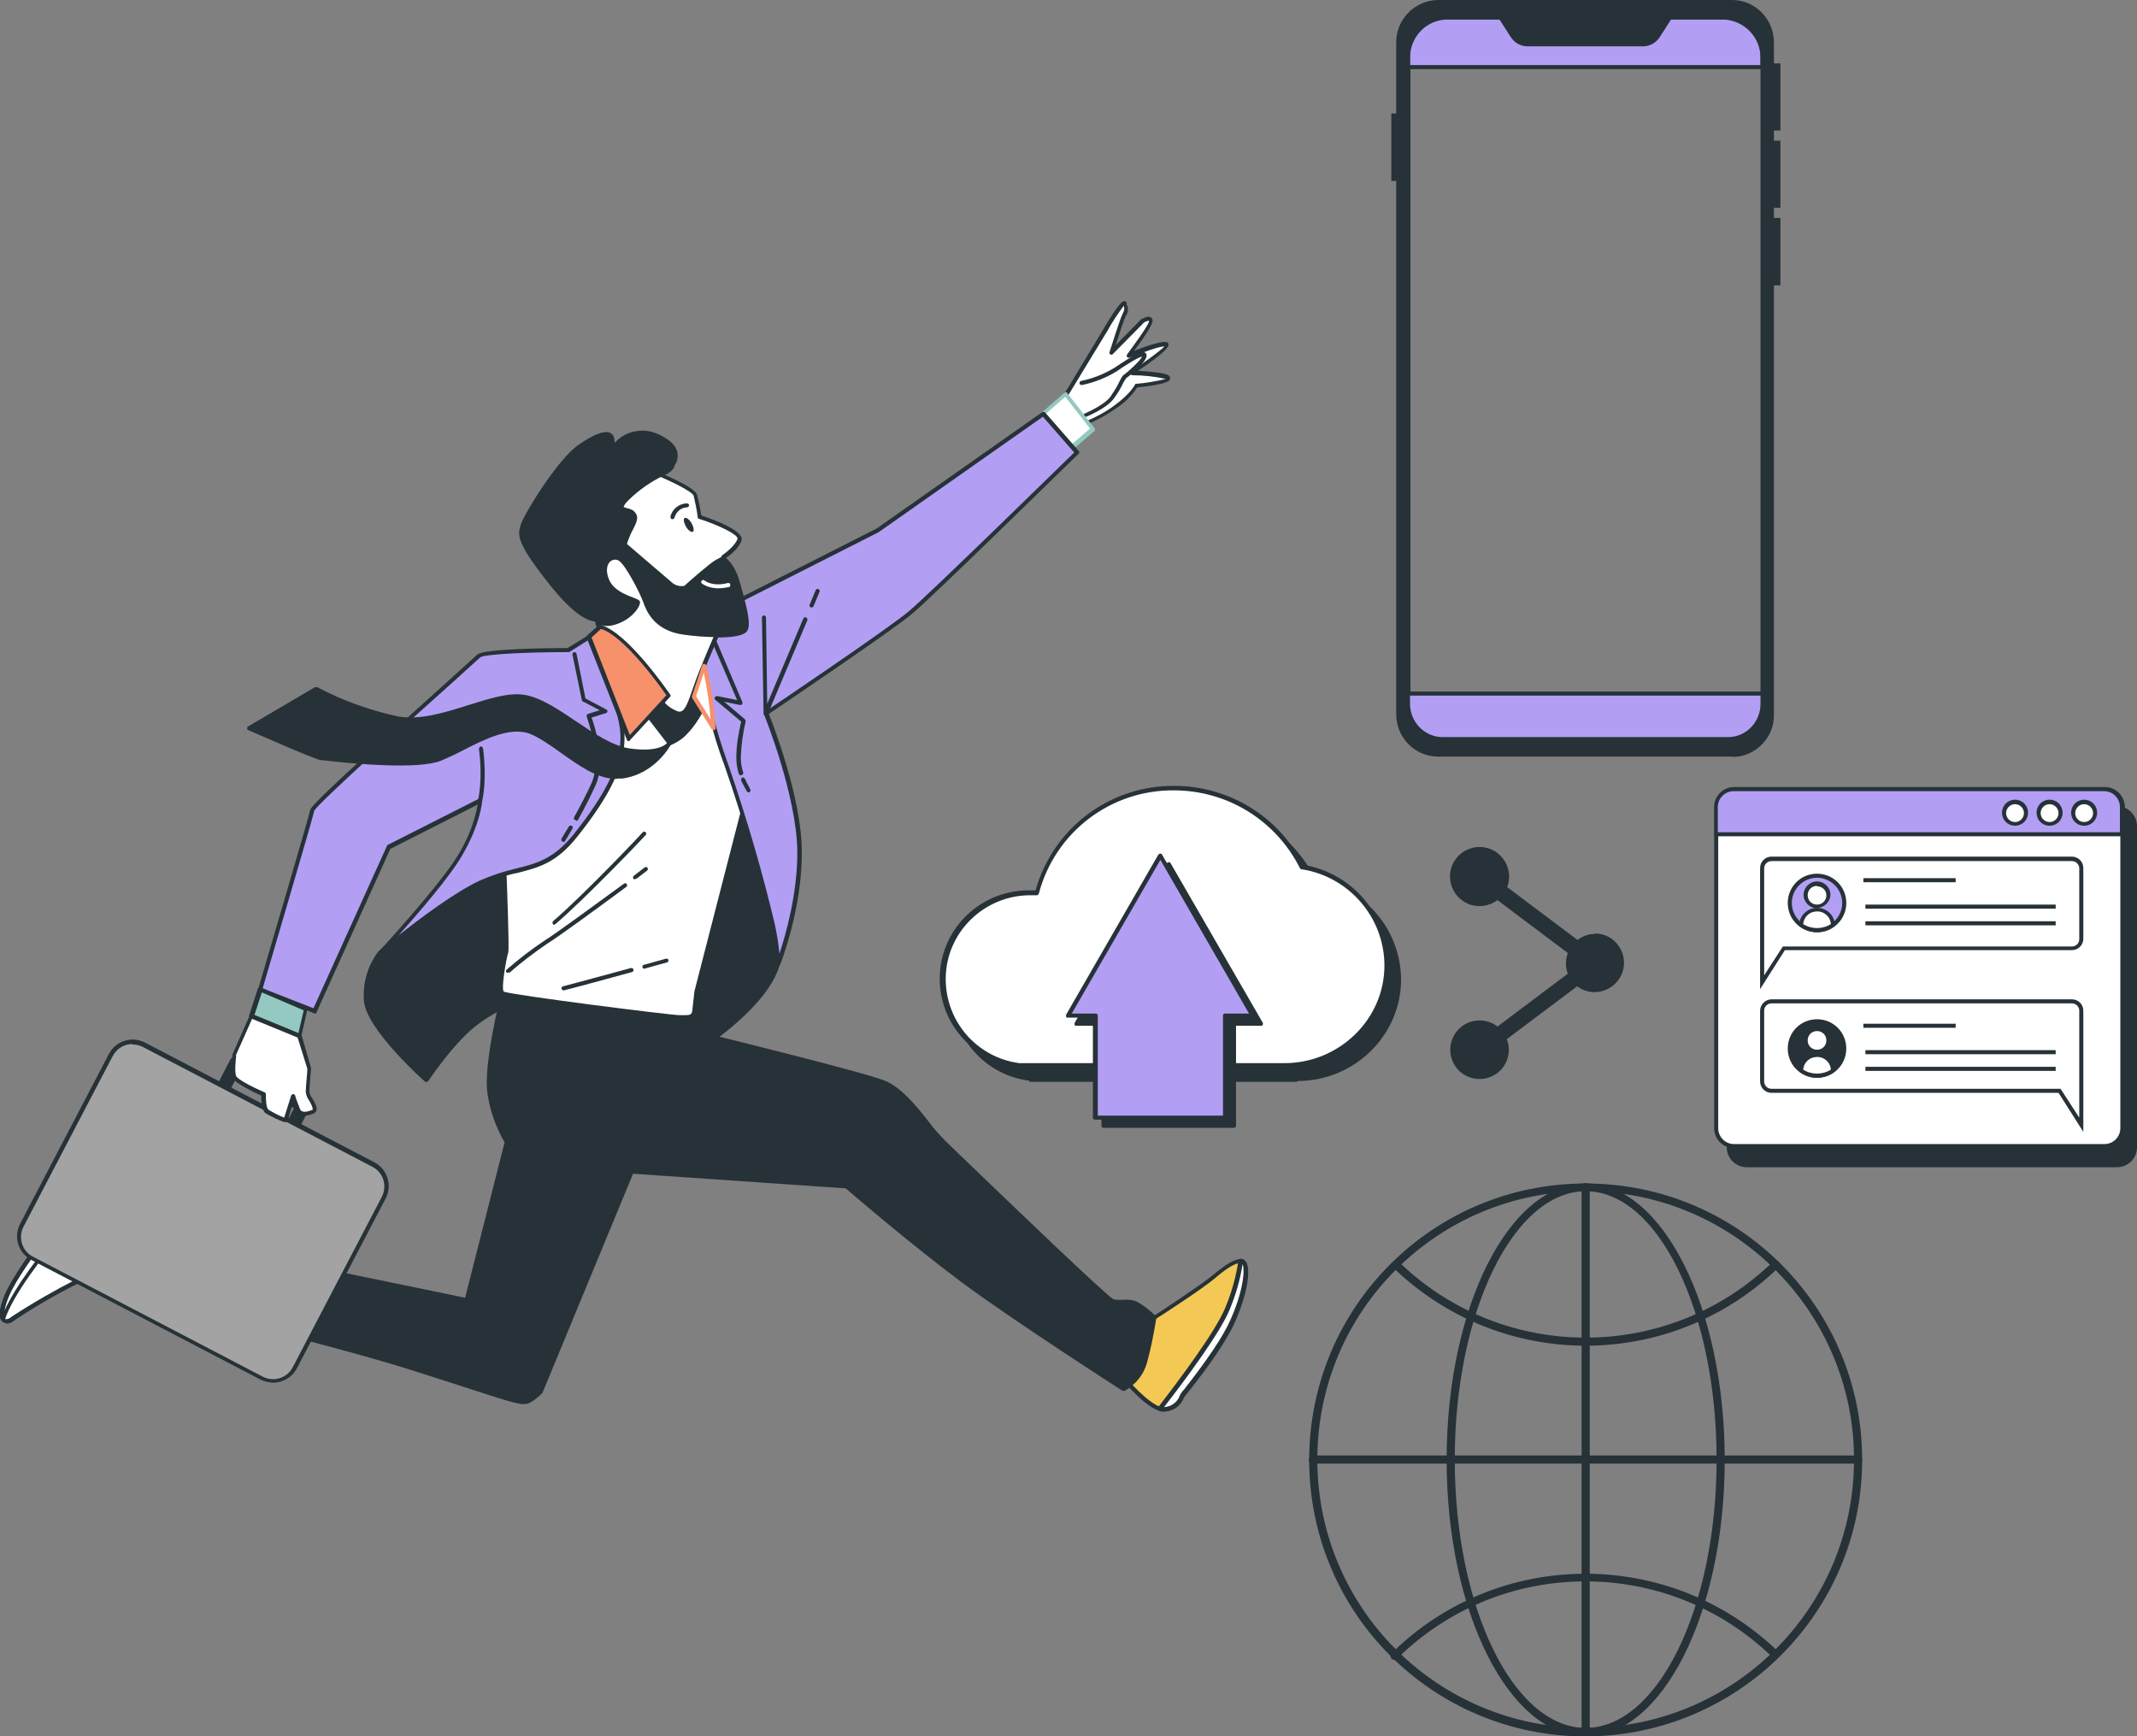 <?xml version="1.0" encoding="UTF-8"?>
<svg id="Calque_1" xmlns="http://www.w3.org/2000/svg" version="1.1" viewBox="0 0 525.6 427.1">
  <rect x="0" y="0" width="525.6" height="427.1" fill="#808080" stroke="none"/>
  <!-- Generator: Adobe Illustrator 29.3.1, SVG Export Plug-In . SVG Version: 2.1.0 Build 151)  -->
  <defs>
    <style>
      .st0 {
        fill: #f4c854;
      }

      .st1 {
        fill: #263238;
      }

      .st2 {
        fill: #fff;
      }

      .st3 {
        fill: #f6916c;
      }

      .st4 {
        fill: #a3a3a3;
      }

      .st5 {
        fill: #b29ff4;
      }

      .st6 {
        fill: #93c9c1;
      }
    </style>
  </defs>
  <g id="freepik--Tab--inject-88">
    <rect class="st1" x="425.3" y="198.9" width="99.8" height="87.8" rx="4.4" ry="4.4"/>
    <path class="st1" d="M520.7,287.1h-91.1c-2.7,0-4.9-2.2-4.9-4.9v-79c0-2.7,2.2-4.9,4.9-4.9h91.1c2.7,0,4.9,2.2,4.9,4.9v79c0,2.7-2.2,4.9-4.9,4.9ZM429.7,199.4c-2.1,0-3.9,1.7-3.9,3.9v79c0,2.1,1.7,3.9,3.9,3.9h91.1c2.1,0,3.9-1.7,3.9-3.9v-79c0-2.1-1.7-3.9-3.9-3.9h-91.1Z"/>
    <rect class="st2" x="422.1" y="194.1" width="99.8" height="87.8" rx="4.4" ry="4.4"/>
    <path class="st1" d="M517.6,282.4h-91.1c-2.7,0-4.9-2.2-4.9-4.9v-79c0-2.7,2.2-4.9,4.9-4.9h91.1c2.7,0,4.9,2.2,4.9,4.9v79c0,2.7-2.2,4.9-4.9,4.9ZM426.5,194.6c-2.1,0-3.9,1.7-3.9,3.9v79c0,2.1,1.7,3.9,3.9,3.9h91.1c2.1,0,3.9-1.7,3.9-3.9h0v-79c0-2.1-1.7-3.9-3.9-3.9h-91.1Z"/>
    <path class="st5" d="M522,205.2v-6.7c0-2.4-2-4.4-4.4-4.4h-91.1c-2.4,0-4.4,2-4.4,4.4v6.7h99.8Z"/>
    <path class="st1" d="M522,205.7h-99.8c-.3,0-.5-.2-.5-.5v-6.7c0-2.7,2.2-4.9,4.9-4.9h91.1c2.7,0,4.9,2.2,4.9,4.9v6.7c0,.3-.2.5-.5.5ZM422.6,204.7h98.8v-6.2c0-2.1-1.7-3.9-3.9-3.9h-91.1c-2.1,0-3.9,1.7-3.9,3.9v6.2Z"/>
    <circle class="st2" cx="495.6" cy="200" r="2.7"/>
    <path class="st1" d="M495.6,203.1c-1.8,0-3.2-1.4-3.2-3.2s1.4-3.2,3.2-3.2,3.2,1.4,3.2,3.2h0c0,1.8-1.4,3.2-3.2,3.2ZM495.6,197.8c-1.2,0-2.2,1-2.2,2.2s1,2.2,2.2,2.2c1.2,0,2.2-1,2.2-2.2h0c0-1.2-1-2.2-2.2-2.2h0Z"/>
    <path class="st2" d="M506.8,200c0-1.5-1.2-2.7-2.7-2.7-1.5,0-2.7,1.2-2.7,2.7,0,1.5,1.2,2.7,2.7,2.7s2.7-1.2,2.7-2.7h0Z"/>
    <path class="st1" d="M504.1,203.1c-1.8,0-3.2-1.4-3.2-3.2s1.4-3.2,3.2-3.2c1.8,0,3.2,1.4,3.2,3.2h0c0,1.8-1.4,3.2-3.2,3.2ZM504.1,197.8c-1.2,0-2.2,1-2.2,2.2,0,1.2,1,2.2,2.2,2.2,1.2,0,2.2-1,2.2-2.2h0c0-1.2-1-2.2-2.2-2.2h0Z"/>
    <circle class="st2" cx="512.6" cy="200" r="2.7"/>
    <path class="st1" d="M512.6,203.1c-1.8,0-3.2-1.4-3.2-3.2s1.4-3.2,3.2-3.2,3.2,1.4,3.2,3.2h0c0,1.8-1.4,3.2-3.2,3.2ZM512.6,197.8c-1.2,0-2.2,1-2.2,2.2s1,2.2,2.2,2.2c1.2,0,2.2-1,2.2-2.2h0c0-1.2-1-2.2-2.2-2.2h0Z"/>
    <path class="st1" d="M432.9,243.3v-29.8c0-1.5,1.2-2.8,2.8-2.8h73.9c1.5,0,2.8,1.2,2.8,2.8v17.4c0,1.5-1.2,2.8-2.8,2.8h-70.6l-6.1,9.6ZM435.7,211.8c-1,0-1.8.8-1.8,1.8v26.3l4.6-7.1h71.1c1,0,1.8-.8,1.8-1.8v-17.4c0-1-.8-1.8-1.8-1.8h-73.9Z"/>
    <path class="st1" d="M512.4,278.4l-6.1-9.6h-70.6c-1.5,0-2.8-1.2-2.8-2.8v-17.4c0-1.5,1.3-2.8,2.8-2.8h73.9c1.5,0,2.8,1.2,2.8,2.8v29.8ZM435.7,246.8c-1,0-1.8.8-1.8,1.8v17.4c0,1,.8,1.8,1.8,1.8h71.1l4.6,7.1v-26.3c0-1-.8-1.8-1.8-1.8h-73.9Z"/>
    <circle class="st5" cx="446.9" cy="222.1" r="6.7"/>
    <path class="st1" d="M446.9,229.3c-4,0-7.2-3.2-7.2-7.2,0-4,3.2-7.2,7.2-7.2s7.2,3.2,7.2,7.2h0c0,4-3.2,7.2-7.2,7.2ZM446.9,215.9c-3.4,0-6.2,2.8-6.2,6.2,0,3.4,2.8,6.2,6.2,6.2,3.4,0,6.2-2.8,6.2-6.2h0c0-3.4-2.8-6.2-6.2-6.2Z"/>
    <circle class="st2" cx="446.9" cy="220.2" r="2.8"/>
    <path class="st1" d="M446.9,223.4c-1.8,0-3.3-1.5-3.3-3.3s1.5-3.3,3.3-3.3c1.8,0,3.3,1.5,3.3,3.2,0,1.8-1.5,3.3-3.3,3.3h0ZM446.9,217.9c-1.3,0-2.3,1-2.3,2.3,0,1.3,1,2.3,2.3,2.3,1.3,0,2.3-1,2.3-2.3,0,0,0,0,0,0,0-1.2-1-2.2-2.3-2.2Z"/>
    <path class="st2" d="M446.9,228.8c1.4,0,2.8-.4,3.9-1.3-.1-2.2-1.9-3.8-4.1-3.7-2,.1-3.6,1.7-3.7,3.7,1.1.8,2.5,1.3,3.9,1.3Z"/>
    <path class="st1" d="M446.9,229.3c-1.5,0-3-.5-4.2-1.4-.1,0-.2-.2-.2-.4.1-2.4,2.2-4.3,4.6-4.2,2.3.1,4.1,1.9,4.2,4.2,0,.2,0,.3-.2.4-1.2.9-2.7,1.4-4.2,1.4ZM443.5,227.3c2.1,1.3,4.7,1.3,6.8,0-.1-1.9-1.8-3.3-3.7-3.1-1.7.1-3,1.5-3.1,3.1Z"/>
    <rect class="st1" x="458.3" y="216" width="22.7" height="1"/>
    <rect class="st1" x="458.8" y="222.5" width="46.8" height="1"/>
    <rect class="st1" x="458.8" y="226.6" width="46.8" height="1"/>
    <circle class="st1" cx="446.9" cy="257.9" r="6.7"/>
    <path class="st1" d="M446.9,265.1c-4,0-7.2-3.2-7.2-7.2s3.2-7.2,7.2-7.2,7.2,3.2,7.2,7.2h0c0,4-3.2,7.2-7.2,7.2ZM446.9,251.7c-3.4,0-6.2,2.8-6.2,6.2s2.8,6.2,6.2,6.2c3.4,0,6.2-2.8,6.2-6.2h0c0-3.4-2.8-6.2-6.2-6.2Z"/>
    <circle class="st2" cx="446.9" cy="255.9" r="2.8"/>
    <path class="st1" d="M446.9,259.2c-1.8,0-3.3-1.5-3.3-3.3s1.5-3.3,3.3-3.3c1.8,0,3.3,1.5,3.3,3.3h0c0,1.8-1.5,3.3-3.3,3.3ZM446.9,253.6c-1.3,0-2.3,1-2.3,2.3,0,1.3,1,2.3,2.3,2.3s2.3-1,2.3-2.3h0c0-1.3-1-2.3-2.3-2.3Z"/>
    <path class="st2" d="M446.9,264.6c1.4,0,2.8-.4,3.9-1.3-.1-2.2-1.9-3.8-4.1-3.7-2,.1-3.6,1.7-3.7,3.7,1.1.8,2.5,1.3,3.9,1.3Z"/>
    <path class="st1" d="M446.9,265.1c-1.5,0-3-.5-4.2-1.4-.1,0-.2-.2-.2-.4.1-2.4,2.2-4.3,4.6-4.2,2.3.1,4.1,1.9,4.2,4.2,0,.2,0,.3-.2.4-1.2.9-2.7,1.4-4.2,1.4ZM443.5,263.1c2.1,1.3,4.7,1.3,6.8,0-.1-1.9-1.8-3.3-3.7-3.1-1.7.1-3,1.5-3.1,3.1Z"/>
    <rect class="st1" x="458.3" y="251.8" width="22.7" height="1"/>
    <rect class="st1" x="458.8" y="258.3" width="46.8" height="1"/>
    <rect class="st1" x="458.8" y="262.4" width="46.8" height="1"/>
  </g>
  <g id="freepik--world-icon--inject-88">
    <path class="st1" d="M390,427.1c-37.6,0-68-30.4-68-68s30.4-68,68-68,68,30.4,68,68c0,37.5-30.5,67.9-68,68ZM390,293c-36.5,0-66,29.5-66,66s29.5,66,66,66,66-29.5,66-66c0-36.4-29.6-66-66-66h0Z"/>
    <path class="st1" d="M390,427.1c-18.8,0-34.2-30.5-34.2-68s15.3-68,34.2-68,34.2,30.5,34.2,68-15.3,68-34.2,68ZM390,293c-17.7,0-32.2,29.6-32.2,66s14.4,66,32.2,66,32.2-29.6,32.2-66-14.4-66-32.2-66h0Z"/>
    <path class="st1" d="M390,331c-17.4,0-34.2-6.7-46.8-18.7-.4-.4-.4-1,0-1.4.4-.4,1-.4,1.4,0,0,0,0,0,0,0,25.7,24.4,66.1,24.1,91.5-.6.4-.4,1.1-.3,1.4.1.3.4.3.9,0,1.3-12.7,12.4-29.8,19.3-47.5,19.3Z"/>
    <path class="st1" d="M343,408.3c-.3,0-.5-.1-.7-.3-.4-.4-.4-1,0-1.4,0,0,0,0,0,0,26.2-25.8,68.1-26,94.7-.7.4.4.4,1,0,1.4-.4.4-1,.4-1.4,0-25.8-24.7-66.5-24.4-91.9.6-.2.2-.4.3-.7.3Z"/>
    <path class="st1" d="M457,360h-134.1c-.6,0-1-.4-1-1s.4-1,1-1h134.1c.6,0,1,.4,1,1s-.4,1-1,1Z"/>
    <path class="st1" d="M390,427.1c-.6,0-1-.4-1-1v-134.1c0-.6.4-1,1-1s1,.4,1,1v134.1c0,.6-.4,1-1,1Z"/>
  </g>
  <path class="st1" d="M392.4,229.7c-1.6,0-3.1.5-4.4,1.5l-17.3-13c1.4-3.7-.4-7.9-4.2-9.4-3.7-1.4-7.9.4-9.4,4.2-1.4,3.7.4,7.9,4.2,9.4,2.3.9,5,.5,7-1l17.3,13c-.6,1.7-.6,3.5,0,5.1l-17.3,13c-1.2-1-2.8-1.5-4.4-1.5-4,0-7.2,3.2-7.2,7.2,0,4,3.2,7.2,7.2,7.2,4,0,7.2-3.2,7.2-7.2h0c0-.9-.2-1.8-.5-2.6l17.3-13c3.2,2.4,7.7,1.7,10.1-1.5,2.4-3.2,1.7-7.7-1.5-10.1-1.2-.9-2.7-1.4-4.3-1.4h0Z"/>
  <g id="freepik--Device--inject-88">
    <path class="st1" d="M425.3,182.3h-70.7c-4.9-.1-8.8-4.2-8.7-9.2V12.9c0-4.9,3.8-9,8.7-9.2h70.7c4.9.1,8.8,4.2,8.8,9.2v160.2c0,4.9-3.8,9-8.8,9.2ZM354.6,4.8c-4.4.1-7.8,3.8-7.7,8.2v160.2c0,4.4,3.4,8,7.7,8.2h70.7c4.4-.1,7.8-3.8,7.8-8.2V12.9c0-4.4-3.4-8-7.8-8.2h-70.7Z"/>
    <path class="st5" d="M433.5,16.5v-3.5c.1-4.7-3.6-8.5-8.2-8.7h-70.7c-4.7.1-8.4,4-8.2,8.7v3.5h87.2Z"/>
    <path class="st1" d="M433.5,17h-87.2c-.3,0-.5-.2-.5-.5v-3.5c0-4.9,3.8-9,8.8-9.2h70.7c4.9.1,8.8,4.2,8.8,9.2v3.5c0,.3-.2.5-.5.5,0,0,0,0,0,0ZM346.8,16h86.2v-3c0-4.4-3.4-8-7.8-8.2h-70.7c-4.4.1-7.8,3.8-7.7,8.2v3Z"/>
    <path class="st1" d="M435.9,10.6v5.5h1.6v15.5h-1.6v3.5h1.6v15.5h-1.6v3.6h1.6v15.5h-1.6v105.9c.1,5.4-4.2,10-9.6,10.1h-72.7c-5.4-.1-9.7-4.7-9.6-10.1V43.9h-1.2v-15.5h1.2V10.6c-.1-5.4,4.2-9.9,9.6-10.1h72.7c5.4.1,9.7,4.7,9.6,10.1ZM410.7,4.3l-2.8,4.4c-.8,1.3-2.3,2.1-3.8,2.1h-28.4c-1.5,0-3-.8-3.8-2.1l-2.8-4.4h-13.2c-5.4.1-9.7,4.7-9.6,10.1v157.3c-.1,5.4,4.2,10,9.6,10.1h68c5.4-.1,9.7-4.7,9.6-10.1V14.4c.1-5.4-4.2-10-9.6-10.1h-13.2Z"/>
    <path class="st1" d="M426.2,186.1h-72.7c-5.7-.1-10.2-4.9-10.1-10.6V44.5h-1.2v-16.6h1.2V10.6c-.1-5.7,4.4-10.4,10.1-10.6h72.7c5.7.1,10.2,4.9,10.1,10.6v5h1.6v16.5h-1.6v2.5h1.6v16.5h-1.6v2.5h1.6v16.6h-1.6v105.4c.2,5.7-4.4,10.5-10.1,10.6,0,0,0,0,0,0ZM343.3,43.4h1.2v132.1c-.1,5.2,3.9,9.5,9.1,9.6h72.7c5.2-.1,9.2-4.4,9.1-9.6v-106.4h1.6v-14.6h-1.6v-4.5h1.6v-14.5h-1.6v-4.5h1.6v-14.5h-1.6v-6c.1-5.2-4-9.4-9.1-9.6h-72.7c-5.2.1-9.2,4.4-9.1,9.6v18.4h-1.2v14.5ZM423.9,182.3h-68c-5.7-.1-10.2-4.9-10.1-10.6V14.4c-.1-5.7,4.4-10.4,10.1-10.6h13.4l3,4.7c.7,1.2,2,1.9,3.4,1.9h28.3c1.4,0,2.7-.7,3.4-1.9l3-4.7h13.4c5.7.1,10.2,4.9,10.1,10.6v157.3c.1,5.7-4.4,10.4-10.1,10.6ZM355.9,4.8c-5.2.1-9.2,4.4-9.1,9.6v157.3c-.1,5.2,3.9,9.5,9.1,9.6h68c5.2-.1,9.2-4.4,9.1-9.6V14.4c.1-5.2-4-9.4-9.1-9.6h-12.9l-2.7,4.2c-.9,1.5-2.5,2.4-4.2,2.4h-28.4c-1.7,0-3.3-.9-4.2-2.4l-2.7-4.2h-12.9Z"/>
    <path class="st5" d="M346.3,170.7v2.5c-.1,4.7,3.6,8.5,8.2,8.7h70.7c4.7-.1,8.4-4,8.2-8.7v-2.5h-87.2Z"/>
    <path class="st1" d="M425.3,182.3h-70.7c-4.9-.1-8.8-4.2-8.7-9.2v-2.5c0-.3.2-.5.5-.5h87.2c.3,0,.5.2.5.5v2.5c0,4.9-3.8,9-8.8,9.2ZM346.8,171.1v2c0,4.4,3.4,8,7.7,8.2h70.7c4.4-.1,7.8-3.8,7.8-8.2v-2h-86.2Z"/>
  </g>
  <g id="freepik--cloud-2--inject-88">
    <path class="st1" d="M323.3,216.9c-8.6-17.3-29.6-24.4-46.9-15.9-9,4.4-15.6,12.5-18.2,22.2-.5,0-1.1,0-1.7,0-11.7-.3-21.4,9-21.7,20.7-.2,11,7.9,20.3,18.8,21.5v.2h65.4c13.8,0,25.1-11,25.1-24.5,0-12.1-8.9-22.3-20.8-24.2Z"/>
    <path class="st1" d="M319,266.1h-65.5c-.2,0-.3,0-.4-.3-11.9-1.5-20.3-12.4-18.8-24.3,1.4-11,10.9-19.2,22.1-19,.4,0,.9,0,1.3,0,4.3-15.3,18.2-25.8,34.1-25.7,13.4,0,25.7,7.5,31.8,19.5,12.1,2,20.9,12.4,21,24.6,0,13.8-11.5,25-25.5,25ZM254,265.1h65c13.5,0,24.5-10.8,24.5-24,0-11.8-8.7-21.9-20.4-23.7-.2,0-.3-.1-.4-.3-5.9-11.7-17.9-19.2-31-19.1-15.6-.1-29.2,10.3-33.2,25.3,0,.2-.3.4-.5.4-.5,0-1.1,0-1.6,0-11.4-.2-20.9,8.9-21.1,20.3-.2,10.7,7.7,19.8,18.3,21,.1,0,.3,0,.4.2h0Z"/>
    <path class="st2" d="M320.2,213.3c-8.6-17.3-29.7-24.3-47-15.7-8.9,4.4-15.5,12.4-18.1,22-.5,0-1.1,0-1.7,0-11.7-.3-21.4,8.9-21.7,20.6-.3,11,7.9,20.4,18.9,21.6v.2h65.4c13.8,0,25.1-11,25.1-24.5-.1-12.1-8.9-22.3-20.8-24.2Z"/>
    <path class="st1" d="M315.9,262.5h-65.4c-.2,0-.3,0-.4-.2-11.9-1.5-20.3-12.4-18.8-24.3,1.4-11,10.9-19.2,22.1-19h1.3c4.3-15.3,18.2-25.8,34.1-25.7,13.4,0,25.7,7.5,31.7,19.4,12.1,2,20.9,12.4,21,24.6,0,13.9-11.5,25.1-25.6,25.1ZM250.9,261.5h65c13.5,0,24.6-10.8,24.6-24,0-11.8-8.7-21.9-20.4-23.7-.2,0-.3-.1-.4-.3-5.9-11.7-17.8-19.1-31-19.1-15.6-.1-29.2,10.3-33.2,25.4,0,.2-.3.4-.5.4-.5,0-1.1,0-1.6,0-11.4,0-20.8,9.2-20.8,20.6,0,10.5,7.7,19.3,18.1,20.7.1,0,.3,0,.3.2h0Z"/>
    <polygon class="st1" points="310.1 251.8 287.4 212.5 264.7 251.8 271.4 251.8 271.4 276.9 303.4 276.9 303.4 251.8 310.1 251.8"/>
    <path class="st1" d="M303.4,277.4h-32c-.3,0-.5-.2-.5-.5v-24.6h-6.2c-.2,0-.3,0-.4-.2,0-.2,0-.3,0-.5l22.7-39.3c.2-.2.5-.3.7-.2,0,0,.1,0,.2.2l22.7,39.3c.1.2,0,.5-.2.7,0,0-.2,0-.2,0h-6.2v24.6c0,.3-.2.5-.5.5ZM271.9,276.4h31v-24.6c0-.3.2-.5.5-.5h5.9l-21.8-37.8-21.8,37.8h5.9c.3,0,.5.2.5.5v24.6Z"/>
    <polygon class="st5" points="308 249.7 285.3 210.4 262.6 249.7 269.3 249.7 269.3 274.9 301.3 274.9 301.3 249.7 308 249.7"/>
    <path class="st1" d="M301.3,275.4h-32c-.3,0-.5-.2-.5-.5v-24.6h-6.2c-.2,0-.3,0-.4-.2,0-.2,0-.3,0-.5l22.7-39.4c.2-.2.5-.3.7-.2,0,0,.1,0,.2.2l22.7,39.3c0,.2,0,.3,0,.5,0,.2-.3.2-.4.2h-6.2v24.6c0,.3-.2.5-.5.5,0,0,0,0,0,0ZM269.8,274.4h31v-24.6c0-.3.2-.5.5-.5h5.9l-21.8-37.8-21.8,37.8h5.9c.3,0,.5.2.5.5v24.6Z"/>
  </g>
  <path class="st2" d="M40.3,306s-5.4-3.2-6.6-4.3-10.4-11.8-12.6-11.1-5.2,5.6-7.7,9.9-10.2,13.3-12.2,19.4.9,5.2,2,4.3c5.1-3.4,10.5-6.5,16-9.3,2.3-1.1,4.8-2.1,7.2-2.9l8.8,3.8,5-9.9Z"/>
  <path class="st1" d="M1.6,325.4c-.3,0-.6,0-.9-.3-1-.7-1-2.4,0-5.3,1.4-4.1,5.3-9.5,8.4-13.9,1.6-2.2,3-4.2,3.8-5.6,3-5.1,5.6-9.5,8-10.2,1.6-.5,5.1,2.5,12.2,10.1.5.5.8.9,1,1.1,2.1,1.5,4.2,3,6.4,4.2.2.1.3.4.2.6l-5,9.9c-.1.2-.4.3-.6.2l-8.6-3.8c-2.4.8-4.7,1.8-7,2.9-5.5,2.7-10.8,5.8-15.9,9.2-.5.5-1.2.7-1.9.8ZM21.4,291.1s-.1,0-.1,0c-2.1.6-5.3,6.1-7.4,9.7-.9,1.5-2.2,3.4-3.9,5.7-3.1,4.3-7,9.7-8.3,13.7-1.1,3.4-.5,4.1-.4,4.2.3.2,1.1,0,1.6-.5,5.2-3.4,10.6-6.5,16.1-9.3,2.4-1.1,4.8-2.1,7.3-3,.1,0,.2,0,.4,0l8.4,3.6,4.6-9.1c-2.2-1.2-4.3-2.6-6.2-4.1-.2-.2-.5-.6-1-1.1-7.4-8-10.1-9.8-11-9.8Z"/>
  <path class="st2" d="M31,298.8c-3.2-3.5-8.3-8.6-9.9-8.1-2.3.7-5.2,5.6-7.7,9.9s-10.2,13.3-12.2,19.4.9,5.2,2,4.3c5.1-3.4,10.5-6.5,16-9.3,2.1-1,3.7-1.6,4.9-2.1l-4.2-4.2s6.3-6.9,11.1-9.9Z"/>
  <path class="st1" d="M1.6,325.4c-.3,0-.6,0-.9-.3-1-.7-1-2.4,0-5.3,1.4-4.1,5.3-9.5,8.4-13.9,1.6-2.2,3-4.2,3.8-5.6,3-5.1,5.6-9.5,8-10.2,1-.3,3,.4,10.4,8.3.1.1.2.3.1.4,0,.1-.1.3-.2.4-4.1,2.6-9.3,8.1-10.6,9.5l3.9,3.9c.1.1.2.3.1.5,0,.2-.2.3-.3.4-1.4.6-3.1,1.3-4.9,2.1-5.5,2.7-10.8,5.8-15.9,9.2-.5.5-1.2.7-1.9.8ZM21.3,291.1h-.1c-2.1.6-5.3,6.1-7.4,9.7-.9,1.5-2.2,3.4-3.9,5.7-3.1,4.3-7,9.7-8.3,13.7-1.1,3.4-.5,4.1-.4,4.2.3.2,1.1,0,1.6-.5,5.2-3.4,10.6-6.5,16.1-9.3,1.5-.7,2.9-1.3,4.2-1.8l-3.7-3.7c-.2-.2-.2-.5,0-.7.2-.3,6-6.5,10.6-9.7-6.4-6.8-8.4-7.6-8.9-7.6Z"/>
  <path class="st2" d="M23.8,291.9l-.4-.3h0l-.5-.4h-.1c0,0-.4-.3-.4-.3h-.1c0,0-.4-.2-.4-.2h0c0,0-.2,0-.3,0h0c0,0-.2,0-.3,0-2.3.7-5.2,5.6-7.7,9.9s-10.2,13.3-12.2,19.4c-.9,2.6-.8,4-.4,4.5,2-6.1,8.9-15.2,14.9-22.4,4.3-5.3,6.8-8.5,8.2-10.3Z"/>
  <path class="st1" d="M.8,325c-.2,0-.3,0-.4-.2-.6-.9-.5-2.5.3-5,1.4-4.1,5.3-9.5,8.4-13.9,1.6-2.2,3-4.2,3.8-5.6,3-5.1,5.6-9.5,8-10.2.2,0,.3,0,.5,0h.5c.2.2.4.2.6.3h.1c0,0,.4.3.4.3h.1c0,0,.5.4.5.4l.4.3c.1,0,.2.2.2.4,0,.1,0,.3,0,.4-1.4,1.8-3.9,5-8.2,10.2-5.4,6.6-12.8,16-14.8,22.2,0,.2-.2.3-.4.3h-.1ZM21.3,291.1h0c-2.1.6-5.3,6.1-7.4,9.7-.9,1.5-2.2,3.4-3.9,5.7-3.1,4.3-7,9.7-8.3,13.7-.3.7-.4,1.5-.6,2.2,2.7-6.1,8.9-14.1,14.2-20.5,4-4.8,6.4-8,7.9-9.8-.2-.1-.4-.2-.5-.3h-.1c-.1-.1-.2-.2-.4-.3v-.5c.1,0-.1.5-.1.5l-.4-.2h-.3c0,0-.1,0-.1,0Z"/>
  <path class="st0" d="M283.9,324.1s11.5-7.5,14.5-9.9,6.8-5.2,7.7-3.4.2,7.2-2.9,14.2-11.3,16.9-12,17.9-1.4,3.6-4.8,3.8-10.2-7.9-10.2-7.9l7.7-14.7Z"/>
  <path class="st1" d="M286.2,347.2c-3.6,0-9.7-7.2-10.4-8.1-.1-.2-.2-.4,0-.5l7.7-14.7c0,0,.1-.1.2-.2.1,0,11.5-7.5,14.4-9.9,5.3-4.5,6.9-4.2,7.4-4,.5,0,.9.4,1.1.8.9,1.9.4,7.2-2.9,14.7-1.9,4.2-5.8,10-11.6,17.3l-.5.6c-.1.2-.3.4-.4.6-.8,2-2.6,3.3-4.7,3.4h-.2ZM276.8,338.7c2,2.4,7,7.6,9.5,7.5,1.8-.1,3.3-1.2,3.9-2.9.1-.3.3-.5.5-.8l.5-.6c5.7-7.3,9.6-13,11.4-17.1,3-6.7,3.8-12.1,3-13.8,0-.2-.2-.3-.4-.3-.5-.1-2.1,0-6.5,3.8-2.8,2.4-13.1,9.1-14.4,9.9l-7.5,14.3Z"/>
  <path class="st2" d="M286.3,346.7c3.4-.2,4.1-2.9,4.8-3.8s8.8-10.8,12-17.9,3.8-12.4,2.9-14.2c-.2-.3-.5-.6-.8-.6-.6,4.1-1.7,8.1-3.3,11.9-2.3,5.8-11.2,17.7-16.5,24.5.3,0,.6.1.9,0Z"/>
  <path class="st1" d="M286.2,347.2c-.3,0-.7,0-1-.2-.2,0-.3-.2-.4-.3,0-.2,0-.3,0-.5,5.1-6.6,14.1-18.6,16.5-24.4,1.6-3.8,2.7-7.7,3.3-11.8,0-.1,0-.3.2-.3.1,0,.2-.1.4-.1.5,0,1,.4,1.2.8.9,1.9.4,7.2-2.9,14.7-1.9,4.2-5.8,10-11.6,17.4-.2.3-.4.5-.5.6-.1.2-.3.4-.4.6-.8,2-2.6,3.3-4.7,3.4h-.1ZM305.6,311c-.6,3.9-1.7,7.6-3.2,11.2-2.3,5.6-10.8,17.1-16.1,23.9,1.8-.1,3.3-1.2,3.9-2.9.1-.3.3-.5.5-.8,0-.1.2-.3.5-.6,5.7-7.3,9.6-13,11.4-17.1,3-6.7,3.7-12.1,3-13.8Z"/>
  <path class="st1" d="M93.4,234.5c-2.4,3.4-3.6,7.5-3.3,11.6.5,6.9,14.9,19.7,14.9,19.7,0,0,5.8-8.8,11.4-13.4s14.6-8.1,14.6-8.1l41.1,13.5s16.4-10.4,19.2-20.7-3.9-33.8-7.4-39.2c-2.1-3.3-3.9-6.8-5.5-10.4l-56.2,7.7s1.2,8.3-7,17.6-21.8,21.6-21.8,21.6Z"/>
  <path class="st1" d="M105,266.2c-.1,0-.3,0-.4-.1-.6-.5-14.6-13-15.1-20-.3-4.3.9-8.5,3.5-12h0c0-.1,13.6-12.4,21.8-21.6,8-9,6.9-17.1,6.9-17.2,0-.1,0-.3.1-.4,0-.1.2-.2.3-.2l56.3-7.7c.2,0,.4.1.5.3,1.5,3.6,3.3,7,5.4,10.3,3.6,5.6,10.3,29.2,7.5,39.6s-18.7,20.6-19.4,21c-.1,0-.3.1-.4,0l-41-13.5c-1.2.5-9.2,3.8-14.3,7.9-5.5,4.5-11.3,13.2-11.3,13.2,0,.1-.2.2-.4.2h0ZM93.7,234.8c-2.3,3.3-3.5,7.2-3.2,11.2.5,5.9,12,16.8,14.4,19,1.3-1.9,6.3-9,11.2-13,5.6-4.6,14.6-8.1,14.7-8.2.1,0,.2,0,.3,0l40.9,13.5c1.9-1.2,16.2-10.9,18.8-20.3,2.8-10.1-3.8-33.4-7.3-38.8-2.1-3.2-3.8-6.6-5.3-10.1l-55.4,7.6c.1,2,0,9.3-7.2,17.5-8,8.9-21.1,20.9-21.8,21.6h0Z"/>
  <path class="st1" d="M123.6,244.2s-4.5,17.6-3.4,24.6c.7,4.2,2.1,8.3,4.3,12l-9.9,38.9-76.2-15.8-5,14.5s48.2,11.9,66.2,17.6,28,9.5,29.8,8.8c1.4-.6,2.6-1.6,3.7-2.7l22.3-54,52.8,3.7s16,13.8,28.5,23,39.6,26.7,39.6,26.7c2.5-1.4,4.4-3.8,5.2-6.5.9-3.6,1.7-7.2,2.3-10.9-1.3-1.3-2.7-2.4-4.3-3.4-1.8-.9-4.3-.2-5.9-.7s-37.1-34.9-41.2-38.7-9.3-12.9-15.1-15.1-45.8-12-45.8-12l-.7-5.9-47.2-4.1Z"/>
  <path class="st1" d="M129,345.4c-1.9,0-6.1-1.4-14.7-4.2-4-1.3-9-2.9-14.7-4.7-17.9-5.6-65.7-17.4-66.2-17.5-.1,0-.2-.1-.3-.2,0-.1,0-.3,0-.4l5-14.5c0-.2.3-.4.6-.3l75.7,15.6,9.7-38.2c-2.1-3.7-3.6-7.8-4.2-12-1.1-7,3.2-24.1,3.4-24.8,0-.2.3-.4.5-.4l47.2,4.1c.2,0,.4.2.5.4l.6,5.5c4.1,1,39.9,9.8,45.5,12,4,1.6,7.7,6.1,10.9,10.2,1.3,1.8,2.8,3.4,4.4,5l5.6,5.4c10.1,9.7,33.8,32.5,35.4,33.2.7.1,1.4.2,2.2.1,1.3-.1,2.6,0,3.8.6,1.6,1,3.1,2.1,4.4,3.5.1.1.2.3.1.4-.6,3.7-1.3,7.4-2.3,11-.8,2.9-2.8,5.4-5.5,6.9-.2,0-.3,0-.5,0-.3-.2-27.4-17.6-39.7-26.8-11.7-8.7-26.8-21.6-28.4-23l-52.3-3.6-22.2,53.7c0,0,0,0,0,.1-1.1,1.2-2.4,2.2-3.8,2.8-.2,0-.5,0-.7,0ZM34.2,318.1c5.3,1.3,48.9,12.2,65.8,17.4,5.7,1.8,10.7,3.4,14.7,4.7,8,2.6,13.7,4.5,14.8,4.1,1.3-.6,2.4-1.5,3.4-2.5l22.3-54c0-.2.3-.3.5-.3l52.8,3.7c.1,0,.2,0,.3.1.2.1,16.2,13.9,28.4,23,11.6,8.7,36.6,24.8,39.4,26.6,2.3-1.4,4-3.5,4.7-6.1.9-3.5,1.7-7,2.2-10.5-1.2-1.2-2.5-2.3-4-3.1-1.1-.4-2.2-.6-3.3-.5-.8,0-1.7,0-2.5-.2-1-.3-10.7-9.4-35.8-33.4-2.8-2.7-4.8-4.6-5.6-5.4-1.6-1.6-3.1-3.3-4.4-5.1-3.1-4-6.7-8.4-10.5-9.9-5.8-2.2-45.4-11.9-45.8-12-.2,0-.4-.2-.4-.4l-.6-5.5-46.4-4c-.7,2.7-4.3,17.8-3.3,24,.7,4.2,2.1,8.2,4.2,11.8,0,.1,0,.3,0,.4l-9.9,38.9c0,.3-.3.4-.6.4l-75.8-15.7-4.6,13.5Z"/>
  <path class="st2" d="M123.9,210.4s.9,23,.7,23.7-2,9.3-.9,10.2,41.6,5.9,43.6,5.9,3.4.5,3.6-1.8.5-4.5.5-4.5l12.2-47.4-3.4-34.1-54,4.3-2.2,43.8Z"/>
  <path class="st1" d="M168.8,250.6h-1.5c-.4,0-42.4-4.8-43.9-6s.7-10.6.7-10.7c.1-.8-.4-14.5-.7-23.5h0c0,0,2.2-43.9,2.2-43.9,0-.2.2-.5.5-.5l54-4.3c.3,0,.5.2.5.4l3.4,34.1c0,0,0,.1,0,.2l-12.2,47.4-.4,4.4c-.2,2-1.3,2.3-2.6,2.3ZM124.4,210.4c.3,7,.9,23.2.6,23.9-.4,1.1-1.8,8.8-1.1,9.6,1.6.8,41,5.8,43.3,5.8h.9c1.6,0,2.1,0,2.2-1.4l.5-4.5,12.2-47.4-3.3-33.5-53.1,4.2-2.2,43.4Z"/>
  <path class="st1" d="M156.2,216.3c-.2,0-.3,0-.4-.2-.2-.2-.1-.5.1-.7,0,0,0,0,0,0l2.6-2c.2-.2.5-.2.7,0s.2.5,0,.7c0,0,0,0,0,0l-2.6,2c0,0-.2.1-.3,0Z"/>
  <path class="st1" d="M124.9,239.3c-.1,0-.2,0-.3-.1-.2-.2-.2-.5,0-.7,3-2.6,6.1-5,9.4-7.2,2.2-1.3,13.1-9.3,19.4-13.9.2-.2.5-.2.7,0s.2.5,0,.7c0,0,0,0,0,0-7.7,5.7-17.3,12.7-19.5,14-3.2,2.2-6.3,4.5-9.2,7.1-.1,0-.3,0-.4,0Z"/>
  <path class="st1" d="M136.4,227.5c-.1,0-.3,0-.4-.2-.2-.2-.1-.5,0-.7,7.3-6.2,22-21.7,22.1-21.9.2-.2.5-.2.7,0,.2.2.2.5,0,.7,0,0,0,0,0,0-.1.2-14.9,15.7-22.2,21.9,0,0-.2.1-.3.1Z"/>
  <path class="st1" d="M138.6,243.6c-.2,0-.4-.2-.5-.4,0-.3,0-.5.4-.6,5-1.3,11.8-3.2,16.7-4.5.3,0,.5,0,.6.4,0,.3,0,.5-.4.6-4.8,1.3-11.6,3.2-16.7,4.5h-.1Z"/>
  <path class="st1" d="M158.5,238.3c-.2,0-.4-.2-.5-.4,0-.3,0-.5.4-.6l5.4-1.5c.3,0,.5,0,.6.3,0,.3,0,.5-.3.6,0,0,0,0,0,0l-5.4,1.5h-.1Z"/>
  <path class="st2" d="M261.2,98.7l10.5-17.4s4.6-7.9,4.9-6.7c.5.9.4,2-.2,2.8-.7,1.4-3.2,9.3-3.2,9.3l7.7-7.9s2.3-1.2,1.9.3-5.5,8.3-5.5,8.3c0,0,9.1-3.7,9.5-2.6s-8.6,6.9-8.6,6.9c0,0,9.1.3,9,1.4s-7.9,1.8-7.9,1.8c0,0-1,2.3-5.3,5.3-2.3,1.7-4.9,3-7.6,4l-5.5-5.4Z"/>
  <path class="st1" d="M266.7,104.7c-.1,0-.3,0-.4-.2l-5.5-5.4c-.2-.2-.2-.4,0-.6l10.5-17.4c4.2-7.2,5-7.1,5.3-7,.3,0,.5.2.5.5v.3c.5.9.4,2-.2,2.8-.5.9-1.7,4.8-2.5,7.2l6.3-6.4h.1c.5-.3,1.7-.9,2.3-.4.4.3.5.8.3,1.2-.3,1.2-2.9,5-4.5,7,2.9-1.1,7.1-2.6,8.1-2.1.2,0,.3.2.4.4.1.3.4,1.3-7.5,6.6,2.9.2,7.1.5,7.7,1.3.1.2.2.4.2.6,0,.4-.2,1.4-8.1,2.2-1.4,2.1-3.2,3.9-5.3,5.2-2.4,1.7-5,3.1-7.7,4.1,0,0-.1,0-.1,0ZM261.9,98.7l5,5c2.5-1,4.9-2.3,7.1-3.9,4-2.9,5.1-5.1,5.1-5.1,0-.2.2-.3.4-.3,2.4-.2,4.9-.6,7.2-1.2-2.7-.6-5.5-.9-8.2-.9-.2,0-.4-.2-.5-.4,0-.2,0-.4.2-.6,3.5-2.3,7.3-5.1,8.2-6.1-1.3,0-5.2,1.4-8.6,2.8-.2,0-.5,0-.6-.2-.1-.2-.1-.4,0-.6,2-2.7,5.1-7,5.4-8.1,0,0,0-.2,0-.2-.4,0-.8.2-1.2.4l-7.7,7.8c-.2.2-.5.2-.7,0-.1-.1-.2-.3-.1-.5.1-.3,2.5-8,3.2-9.4.5-1,.5-1.2.3-2-1.5,2-2.9,4.1-4.1,6.3l-10.4,17.1Z"/>
  <path class="st2" d="M266,94.3c3-.6,5.8-1.7,8.4-3.3,3.7-2.5,7-4.6,7-3.3s-4.2,4.8-4.8,5.1-1.4,3-3.2,5.3-6.5,4.2-6.5,4.2"/>
  <path class="st1" d="M267,102.7c-.2,0-.4-.1-.5-.3-.1-.3,0-.5.3-.7,0,0,4.6-1.9,6.3-4.1.8-1.2,1.6-2.4,2.2-3.7.5-1,.8-1.5,1.1-1.7.9-.6,4.2-3.6,4.5-4.5-1.1.2-4.8,2.6-6.2,3.6-2.6,1.6-5.6,2.8-8.6,3.4-.3,0-.5-.1-.6-.4,0,0,0,0,0,0,0-.3.1-.5.4-.6,2.9-.6,5.7-1.7,8.3-3.3,4.9-3.3,6.6-4.1,7.4-3.7.3.2.4.4.4.8,0,1.7-4.9,5.5-5,5.5-.3.4-.6.9-.8,1.3-.6,1.3-1.4,2.6-2.3,3.8-1.8,2.4-6.5,4.3-6.7,4.4,0,0-.1,0-.2,0Z"/>
  <polygon class="st2" points="256.5 101.9 262.1 97 268.8 105.6 263.7 110 256.5 101.9"/>
  <path class="st6" d="M263.7,110.5c-.1,0-.3,0-.4-.2l-7.2-8.1c0-.1-.1-.2-.1-.4,0-.1,0-.3.2-.3l5.6-4.9c.1,0,.2-.1.4-.1.1,0,.3,0,.3.2l6.7,8.6c.2.2.1.5,0,.7,0,0,0,0,0,0l-5.1,4.4c0,0-.2.1-.3.1ZM257.2,101.9l6.5,7.3,4.4-3.8-6.1-7.8-4.8,4.2Z"/>
  <path class="st5" d="M174.6,173.4s-.2,3.4,4.2,15.3c4.4,12.7,8.2,25.7,11.2,38.8.7,3.1,1.1,6.3,1.2,9.5,0,0,5.5-13.7,5.3-27.8s-8.3-33.8-8.3-33.8c0,0,30.2-20.4,35.5-24.8s41-39.4,41-39.4l-8.3-9.5-40.8,28.7-34.7,17.6s-7,4-8.1,6-2.6,8.3-2.3,10.2,3.9,9.1,3.9,9.1Z"/>
  <path class="st1" d="M191.3,237.6h-.1c-.2,0-.4-.3-.4-.5-.1-3.2-.5-6.3-1.2-9.4-3.1-13.1-6.8-26.1-11.2-38.8-4-10.8-4.2-14.6-4.2-15.4-.5-.9-3.5-7.3-3.9-9.2-.4-2.1,1.3-8.6,2.3-10.5s7.5-5.8,8.3-6.2l34.7-17.6,40.7-28.6c.2-.1.5-.1.7,0l8.3,9.5c.2.2.2.5,0,.7-.4.3-35.8,35.1-41,39.4-5,4.2-31.7,22.2-35.2,24.6,1.1,2.8,8,20.6,8.1,33.6.2,14-5.2,27.8-5.3,28,0,.2-.3.3-.5.3ZM175.1,173.5s0,3.5,4.2,15.1c4.4,12.8,8.2,25.8,11.3,38.9.5,2.4.9,4.7,1.1,7.1,1.5-4.5,4.5-14.9,4.4-25.3-.2-13.8-8.1-33.4-8.2-33.6,0-.2,0-.5.2-.6.3-.2,30.3-20.4,35.5-24.8,4.9-4.1,36.9-35.4,40.6-39l-7.7-8.8-40.4,28.4-34.7,17.6c-1.9,1.1-7.1,4.3-7.9,5.8-1,1.9-2.5,8.1-2.2,9.9s3.8,8.9,3.8,9c0,0,0,.2,0,.2Z"/>
  <path class="st1" d="M184.1,194.9c-.2,0-.4-.2-.5-.4,0-.1-.2-.4-.4-.7-.2-.5-.6-1.1-.9-1.8-.1-.2,0-.5.2-.7s.5,0,.7.2c0,0,0,0,0,0,.3.7.6,1.3.9,1.8.2.3.3.7.5,1,0,.3-.1.5-.4.6h-.1Z"/>
  <path class="st1" d="M182.2,190.7c-.2,0-.4-.1-.5-.4-.4-1.3-.6-2.6-.6-3.9,0-3,.5-6,1.2-8.9l-6.4-5.4c-.2-.2-.2-.5,0-.7.1-.1.3-.2.5-.2l4.9,1-6-13.9c-.1-.3,0-.5.3-.7s.5,0,.7.3l6.3,14.8c.1.3,0,.5-.3.7,0,0-.2,0-.3,0l-3.9-.8,5.1,4.3c.1.1.2.3.2.5-.7,3-1.1,6-1.2,9,0,1.2.2,2.5.6,3.6,0,.3,0,.5-.3.6,0,0,0,0,0,0h-.1Z"/>
  <path class="st1" d="M199.6,149.4c0,0-.1,0-.2,0-.2-.1-.4-.4-.3-.6,0,0,0,0,0,0l1.5-3.6c.1-.3.4-.4.7-.3h0c.2.1.4.4.3.6,0,0,0,0,0,0l-1.5,3.6c0,.2-.3.3-.5.3Z"/>
  <path class="st1" d="M188.3,176h-.1c-.2,0-.4-.3-.4-.5l-.4-23.6c0-.3.2-.5.5-.5s.5.2.5.5l.3,21.2,8.9-21c.1-.2.4-.4.7-.2.2.1.3.4.3.6l-9.8,23.2c0,.2-.3.3-.5.3Z"/>
  <path class="st1" d="M158.6,174.9l6.1,7.9c1.6-.6,3.1-1.7,4.3-3,2.5-2.5,4.9-7.7,5.2-8.7s-3.1-3.9-3.1-3.9l-16.4.7,3.9,7.1Z"/>
  <path class="st1" d="M164.7,183.3c-.2,0-.3,0-.4-.2l-6.1-7.9s0,0,0,0l-4-7c0-.2,0-.3,0-.5,0-.1.2-.2.4-.2l16.4-.7c.1,0,.2,0,.3.1,1.4,1.2,3.6,3.3,3.3,4.5s-2.9,6.4-5.4,8.9c-1.2,1.4-2.8,2.4-4.5,3.1h-.1ZM159.1,174.6l5.8,7.6c1.4-.7,2.7-1.6,3.7-2.7,2.3-2.3,4.8-7.5,5.1-8.5,0-.4-1.3-1.9-2.8-3.3l-15.4.6,3.5,6.3Z"/>
  <path class="st2" d="M161,116.3s9.4,3.8,10,5.5c.5,1.8.9,3.6,1.1,5.4,0,0,10.3,3.4,9.8,5.5s-4,4.4-4,4.4c1,2.7,1.8,5.5,2.5,8.3.6,3.4.3,5.1-.8,7.1-.8,1.3-1.8,2.5-3.1,3.4,0,0-4,8.9-5.5,13.5s-2.3,6.9-4.6,6c-1.3-.5-2.5-1.3-3.4-2.5,0,0-4-8.6-7.1-11.7-1.9-1.9-4-3.6-6.3-5.1-.5-.3-2.8-1.5-2.8-3.5s2.8-3.8,2.8-3.8c0,0-7.5-.2-8.8-9.5s7.5-17.9,10.7-20.6,9.4-2.5,9.4-2.5Z"/>
  <path class="st1" d="M167.2,176.1c-.4,0-.8,0-1.1-.2-1.4-.5-2.7-1.4-3.6-2.6,0-.2-4-8.6-7-11.6-1.8-1.8-3.8-3.5-6-4.9l-.3-.2c-.8-.5-2.8-1.8-2.8-3.9s1.2-2.7,2-3.5c-2.3-.5-7.1-2.4-8-9.8-1.4-10.7,9.6-20,10.9-21,3.3-2.7,9.4-2.6,9.7-2.6h.2c1.6.7,9.6,4,10.2,5.8.5,1.7.8,3.4,1.1,5.2,2.8.9,10.4,3.7,9.9,6-.4,1.9-3,3.9-3.9,4.5,1,2.6,1.8,5.3,2.3,8,.6,3.3.4,5.1-.8,7.4-.8,1.4-1.8,2.5-3.1,3.5-.5,1.1-4,9.1-5.5,13.3-1.2,3.6-1.9,5.7-3.3,6.3-.3.1-.6.2-.9.2ZM163.4,172.7c.8,1,1.9,1.7,3.1,2.2.4.2.8.2,1.2,0,1-.5,1.7-2.7,2.8-5.8,1.5-4.6,5.5-13.5,5.5-13.6,0,0,0-.1.2-.2,1.2-.9,2.2-2,2.9-3.2,1-1.8,1.3-3.3.7-6.7-.6-2.8-1.4-5.5-2.4-8.2,0-.2,0-.5.2-.6.9-.6,3.4-2.6,3.8-4.1.2-.9-4.2-3.2-9.5-4.9-.2,0-.3-.2-.3-.4-.2-1.8-.6-3.5-1-5.3-.3-.9-5.1-3.4-9.6-5.2-.7,0-6.1,0-8.9,2.4-1.2,1-11.9,9.9-10.6,20.1,1.1,8.8,8,9.1,8.3,9.1.3,0,.5.2.5.5,0,.2,0,.3-.2.4-.7.5-2.5,2-2.5,3.4s1.7,2.6,2.4,3l.4.2c2.2,1.4,4.3,3.1,6.2,5,3.1,3.1,7,11.4,7.2,11.8h0Z"/>
  <path class="st1" d="M170.1,128.7c.5.9.7,1.9.3,2.1s-1.2-.4-1.7-1.3-.7-1.9-.3-2.1,1.2.4,1.7,1.3Z"/>
  <path class="st1" d="M165.3,127.7h0c-.3,0-.4-.3-.4-.6.4-1.9,2.1-3.2,4-3.3.3,0,.5.2.6.4,0,.3-.2.5-.5.6-1.5,0-2.7,1.1-3.1,2.5,0,.2-.3.4-.5.4Z"/>
  <path class="st1" d="M165.3,114.3s.2.9-2,2c-3.3,1.6-6.4,3.6-9.1,6.1-3.1,3.1-.6,2.6.6,3.2s1.8,1.2.3,4.1-1.5,4-1.5,4c0,0,9.7,8.3,11.4,9.7,1,.8,2.3,1.2,3.5.9,0,0,6.3-5.7,7.8-6.4l1.5-.8s2.3,1.4,3.5,5.8,3.1,10.6,1.8,12-8.1,1.5-15,.6-8.8-5.5-9.5-7.7-4.3-9.4-6.3-10.4-4.8.9-3.2,5.1,7.5,5.1,7.7,5.7-1.4,3.2-4.6,4.6-4.8.5-5.4-.2-3.4,1.1-11.5-9.2-7.7-11.8-6.9-14.3,8.9-15.8,14-19.3,7.5-3.7,8-2.2c.3.9.3,1.9,0,2.8,0,0,4.1-6.3,11.2-3.2s3.6,7,3.6,7Z"/>
  <path class="st1" d="M176.4,156.7c-2.8,0-5.5-.2-8.3-.6-7.4-1-9.2-6.1-9.9-8-.9-2.5-4.4-9.2-6-10.2-.7-.4-1.5-.3-2.1.2-.9.8-1.1,2.4-.4,4.2,1,2.8,4.2,4,6.1,4.7,1,.4,1.5.6,1.6,1,.2,1-1.6,3.8-4.9,5.2-3.5,1.5-5.2.5-5.9-.3h-.3c-1.4-.3-4.5-.8-11.2-9.2-8.3-10.5-7.8-12.1-7-14.7s9.1-16.1,14.2-19.6c3.6-2.5,6.2-3.5,7.6-3,.5.2,1,.6,1.1,1.2.1.4.2.9.2,1.3,2.7-3,7.1-3.8,10.7-2.1,2.7,1.2,4.3,2.7,4.7,4.4.2,1.2,0,2.4-.7,3.3,0,.4-.4,1.4-2.3,2.3-3.3,1.5-6.3,3.6-8.9,6.1-1.4,1.4-1.3,1.8-1.3,1.8.2.1.5.2.8.3.3,0,.7.2,1,.3.6.2,1.1.7,1.4,1.4.3.8,0,1.8-.9,3.5-.6,1.1-1.1,2.3-1.5,3.6,1.4,1.2,9.6,8.2,11.1,9.5.8.7,1.9,1,3,.8.9-.8,6.4-5.7,7.8-6.4l1.5-.8c.1,0,.3,0,.5,0,.1,0,2.5,1.5,3.8,6.1l.3,1c1.6,5.8,2.7,10,1.4,11.4-.9,1-3.7,1.4-7.2,1.4ZM151.2,136.7c.5,0,.9.1,1.4.3,2.3,1.2,5.9,9,6.5,10.7s2.3,6.4,9.1,7.3c7.6,1,13.7.6,14.6-.4s-.6-6.7-1.7-10.5l-.3-1c-.4-2.1-1.5-4-3.1-5.4l-1.3.6c-1.2.6-6,4.8-7.7,6.4,0,0-.1,0-.2.1-1.4.3-2.9,0-4-1-1.7-1.4-11.3-9.6-11.4-9.7-.1,0-.2-.2-.2-.4,0-.1,0-1.3,1.6-4.2.7-1.3,1-2.2.8-2.7,0-.3-.3-.5-.9-.8-.3-.1-.5-.2-.8-.3-.6-.2-1.3-.3-1.5-1s.3-1.5,1.6-2.8c2.7-2.6,5.8-4.7,9.2-6.2,1.7-.9,1.7-1.5,1.7-1.5,0-.1,0-.3.1-.4h0c.6-.7.8-1.7.6-2.6-.3-1.4-1.7-2.6-4.1-3.7-6.6-2.9-10.4,2.8-10.6,3-.2.2-.5.3-.7.1-.2-.1-.3-.4-.2-.6.2-.8.2-1.7,0-2.4,0-.2-.2-.4-.5-.5-.5-.2-2.2-.3-6.8,2.9-4.9,3.4-13,16.5-13.8,19.1-.7,2.2-1.2,3.7,6.8,13.8,6.4,8.1,9.5,8.6,10.6,8.8.3,0,.6.1.9.3.5.6,1.9,1.3,4.8,0,1.9-.7,3.4-2.1,4.3-3.9-.2-.1-.6-.3-1-.4-1.9-.8-5.5-2.1-6.7-5.3-.8-2.2-.6-4.2.7-5.3.5-.5,1.2-.7,1.9-.7h0Z"/>
  <path class="st2" d="M176.6,144.7c-1.4,0-2.9-.4-4-1.2-.2-.2-.2-.5,0-.7,0,0,0,0,0,0,.2-.2.5-.2.7,0,0,0,1.9,1.6,5.7.6.3,0,.6,0,.6.4s0,.6-.4.6c-.9.2-1.7.3-2.6.3Z"/>
  <path class="st5" d="M144.9,156.7l-5.1,3.2s-20.6,0-22,1.4-40.6,36.2-41,38-12.8,44.1-12.8,44.1l13.4,5.3,18.3-40.4,22.5-11.4s-.4,5.6-4.9,13.4-19.9,24.3-19.9,24.3c0,0,15.6-13.2,25.1-17.6s15.5-1.9,23-11.4,11.8-17.2,11.6-24.8-8.2-24-8.2-24Z"/>
  <path class="st1" d="M77.4,249.2c0,0-.1,0-.2,0l-13.4-5.3c-.2,0-.4-.4-.3-.6.1-.4,12.5-42.4,12.8-44.1.2-1.1,9.3-9.6,34.7-32.4,3.5-3.2,6.1-5.5,6.4-5.8,1.4-1.4,17.1-1.6,22.2-1.6l5-3.1c.1,0,.3,0,.4,0,.1,0,.3.1.3.3.3.7,8.1,16.6,8.3,24.2.2,7.1-3.3,14.6-11.7,25.1-5.1,6.4-9.5,7.5-14.6,8.8-3,.6-5.8,1.6-8.6,2.8-9.3,4.3-24.9,17.4-25,17.5-.2.2-.5.1-.7,0-.2-.2-.2-.5,0-.7.1-.2,15.3-16.6,19.8-24.2,2.3-3.8,3.9-7.9,4.7-12.2l-21.5,10.9-18.2,40.3c0,.2-.3.3-.5.2ZM64.6,243.1l12.5,4.9,18.1-40c0-.1.1-.2.2-.2l22.5-11.4c.2-.1.5,0,.7.2,0,0,0,.2,0,.3,0,.2-.4,5.8-5,13.6-3,5.2-10.7,14.1-15.6,19.6,5.4-4.3,14.1-10.8,20.2-13.6,2.8-1.2,5.8-2.2,8.8-2.9,4.9-1.2,9.2-2.3,14.1-8.4,8.2-10.3,11.7-17.6,11.5-24.5-.2-6.6-6.6-20.4-8-23.2l-4.6,2.9c0,0-.2,0-.3,0-9.9,0-20.7.5-21.6,1.3-.3.3-2.8,2.5-6.4,5.8-10.1,9-33.6,30.2-34.4,31.9-.3,1.6-11.3,38.9-12.7,43.7Z"/>
  <path class="st1" d="M118.1,197.3h-.1c-.3,0-.4-.3-.4-.6,0,0,0,0,0,0,0,0,1.2-4.8.2-12.5,0-.3.2-.5.4-.6s.5.2.6.4c1,7.9-.1,12.6-.2,12.9,0,.2-.3.4-.5.4Z"/>
  <path class="st1" d="M138.6,207c0,0-.2,0-.3,0-.2-.1-.3-.5-.2-.7,0,0,.7-1.2,1.8-3,.1-.2.4-.3.7-.2s.3.4.2.7c-1.1,1.9-1.8,3-1.8,3,0,.2-.2.3-.4.3Z"/>
  <path class="st1" d="M141.6,201.7c0,0-.2,0-.2,0-.2-.1-.3-.4-.2-.7,0,0,0,0,0,0,1.8-3.2,3.2-6,4.3-8.4,2.7-6.1-1.2-16.2-1.2-16.3,0-.1,0-.3,0-.4,0-.1.2-.2.3-.3l2.9-.9-4.2-2.2c-.1,0-.2-.2-.2-.3l-2.3-11.2c0-.3.1-.5.4-.6,0,0,0,0,0,0,.3,0,.5.1.6.4,0,0,0,0,0,0l2.2,11,5.1,2.7c.2,0,.3.3.3.5,0,.2-.2.4-.4.4l-3.5,1.1c.8,2.2,3.6,10.9,1,16.6-1.1,2.4-2.5,5.3-4.3,8.5,0,.1-.2.3-.4.3Z"/>
  <polygon class="st6" points="64 243.4 61.9 249.9 73.7 254.7 75.2 248.2 64 243.4"/>
  <path class="st1" d="M73.7,255.2c0,0-.1,0-.2,0l-11.9-4.9c-.2-.1-.4-.4-.3-.6l2.1-6.5c0-.1.1-.2.3-.3.1,0,.3,0,.4,0l11.2,4.8c.2,0,.3.3.3.6l-1.5,6.6c0,.1-.1.3-.2.3,0,0-.2,0-.2,0ZM62.5,249.6l10.9,4.5,1.3-5.6-10.3-4.4-1.8,5.5Z"/>
  <polygon class="st1" points="57.1 260.7 53.8 267.1 55.9 268.2 57.8 264.5 72.9 272.3 70.9 276.1 73.1 277.2 76.4 270.8 57.1 260.7"/>
  <path class="st1" d="M73.1,277.7c0,0-.2,0-.2,0l-2.1-1.1c-.2-.1-.3-.4-.2-.7l1.7-3.3-14.2-7.4-1.7,3.3c0,.1-.2.2-.3.2-.1,0-.3,0-.4,0l-2.1-1.1c-.2-.1-.3-.4-.2-.7l3.3-6.4c0-.1.2-.2.3-.2.1,0,.3,0,.4,0l19.3,10.1c.2.1.3.4.2.7,0,0,0,0,0,0l-3.3,6.4c0,.1-.2.2-.3.2h-.1ZM71.6,275.9l1.2.6,2.9-5.5-18.4-9.6-2.9,5.5,1.2.6,1.7-3.3c.1-.2.4-.3.7-.2,0,0,0,0,0,0l15.1,7.9c.1,0,.2.2.2.3,0,.1,0,.3,0,.4l-1.8,3.3Z"/>
  <rect class="st4" x="20.3" y="260.1" width="59.2" height="75.7" rx="6" ry="6" transform="translate(-237.3 204.2) rotate(-62.4)"/>
  <path class="st1" d="M67.2,340.1c-1,0-2.1-.3-3-.7l-56.5-29.5c-3.2-1.7-4.4-5.6-2.8-8.8l21.9-41.9c1.7-3.2,5.6-4.4,8.8-2.8,0,0,0,0,0,0l56.5,29.5c3.2,1.7,4.4,5.6,2.8,8.8l-21.9,41.9c-1.1,2.1-3.4,3.5-5.8,3.5h0ZM32.6,256.8c-2.1,0-3.9,1.1-4.9,3l-21.9,41.9c-1.4,2.7-.4,6,2.3,7.4l56.5,29.5h0c2.7,1.4,6,.4,7.4-2.3,0,0,0,0,0,0l21.9-41.9c1.4-2.7.4-6-2.3-7.4l-56.5-29.5c-.8-.4-1.7-.6-2.6-.6Z"/>
  <path class="st2" d="M73.7,254.7l2.3,8s-.4,4.4-.4,5.7,2.8,4.2,1.3,4.9-3,.8-3.6-.4c-.5-1.1-.9-2.2-1.3-3.4l-1.9,5.9c-1.5-.6-3-1.3-4.4-2.1-1.1-.9-.9-4.2-.9-4.2,0,0-6.6-3-7.2-4.2s0-5.5,0-5.5l4.2-9.5,11.9,4.9Z"/>
  <path class="st1" d="M70.1,276h-.2c-1.6-.6-3.1-1.3-4.6-2.2-1-.8-1.1-3.3-1-4.3-1.6-.7-6.5-3.1-7.1-4.3s-.1-5.4,0-5.8c0,0,0,0,0-.1l4.2-9.5c.1-.2.4-.4.6-.3l11.9,4.9c.1,0,.2.2.3.3l2.3,8c0,0,0,.1,0,.2,0,0-.4,4.4-.4,5.7.1.6.4,1.2.8,1.7.6,1.1,1.2,2.1.9,2.9-.1.3-.4.6-.7.7-2.7,1.1-3.8.3-4.2-.7-.3-.6-.6-1.3-.8-2l-1.4,4.5c0,.1-.1.2-.3.3,0,0-.1,0-.2,0ZM58.1,259.6c-.2,1.6-.4,4.3,0,5.1s3.8,2.6,7,4c.2,0,.3.3.3.5,0,1.3,0,3.3.7,3.8,1.2.7,2.5,1.4,3.8,1.9l1.7-5.4c0-.2.3-.3.5-.4.2,0,.4.1.5.4.3,1.1.8,2.2,1.2,3.3.1.3.6,1.2,3,.2.1,0,.1,0,.1-.1.1-.4-.4-1.4-.8-2.1-.5-.7-.8-1.4-.9-2.2,0-1.2.4-5,.4-5.7l-2.4-7.7-11.2-4.6-4,9Z"/>
  <path class="st3" d="M147.7,154.2l-2.8,2.5,9.8,25.1,9.9-10.7s-10.5-15.4-16.9-16.9Z"/>
  <path class="st1" d="M154.7,182.3h-.1c-.2,0-.3-.1-.4-.3l-9.9-25.1c0-.2,0-.4.1-.6l2.8-2.5c.1-.1.3-.1.4-.1,6.5,1.5,16.8,16.5,17.2,17.1.2.2.2.4,0,.6l-9.9,10.7c0,.1-.2.2-.4.2ZM145.5,156.8l9.4,24,9-9.8c-1.5-2.2-10.5-14.7-16.1-16.3l-2.3,2.1Z"/>
  <path class="st2" d="M170.6,171.3l4.8,7.7s-.5-9-2.3-15.3l-2.5,7.5Z"/>
  <path class="st3" d="M175.4,179.5c-.2,0-.3,0-.4-.2l-4.8-7.7c0-.1,0-.3,0-.4l2.5-7.6c0-.2.3-.4.5-.3.2,0,.4.1.5.4,1.8,6.2,2.3,15.3,2.3,15.4,0,.2-.1.4-.4.5h-.1ZM171.2,171.2l3.6,5.8c-.3-3.9-.9-7.7-1.7-11.5l-1.9,5.7Z"/>
  <path class="st1" d="M164.7,182.8s-1.6,3-9.8,1.7-18.1-11.9-26-13.2-20.9,7.2-31.1,5.3c-6.9-1.5-13.6-3.9-19.9-7.2l-16.5,9.7s16.2,7.2,17.8,7.4,22.7,2.8,29.2.2,15.3-9,22-6.7,14.6,12.1,22.7,11.1,11.7-8.2,11.7-8.2Z"/>
  <path class="st1" d="M151.7,191.6c-4.8,0-9.3-3.3-13.7-6.4-2.8-2-5.5-3.9-7.9-4.8-4.8-1.6-10.9,1.4-16.3,4.2-1.9,1-3.7,1.8-5.3,2.5-5.7,2.3-22.2.7-29.1-.1h-.4c-1.6-.2-16.2-6.7-17.9-7.4-.2,0-.3-.2-.3-.4,0-.2,0-.4.2-.5l16.5-9.7c.2,0,.3,0,.5,0,6.2,3.3,12.9,5.7,19.8,7.2,5.4,1,11.5-.9,17.5-2.8,5.1-1.6,9.9-3.1,13.6-2.5,4,.6,8.3,3.5,12.9,6.6s9,6,13.1,6.6c7.7,1.1,9.3-1.5,9.3-1.5.1-.2.5-.3.7-.2.2.1.3.4.2.6-.2.3-3.9,7.4-12.1,8.5-.4,0-.9,0-1.3,0ZM127.2,179c1.1,0,2.2.2,3.3.5,2.6.9,5.3,2.8,8.1,4.9,4.6,3.4,9.5,6.8,14.3,6.2,3.9-.6,7.5-2.7,10-5.9-1.5.6-4,.9-8,.4-4.3-.6-9-3.8-13.5-6.8-4.3-2.9-8.7-5.8-12.5-6.4-3.5-.6-8.2.9-13.1,2.5-6.1,1.9-12.4,3.9-18,2.8-6.9-1.5-13.5-3.9-19.8-7.1l-15.4,9c6.5,2.9,15.7,6.8,16.7,7h.4c6.8.8,23.1,2.4,28.6.2,1.6-.7,3.4-1.6,5.2-2.5,4.4-2.2,9.4-4.7,13.8-4.7Z"/>
</svg>